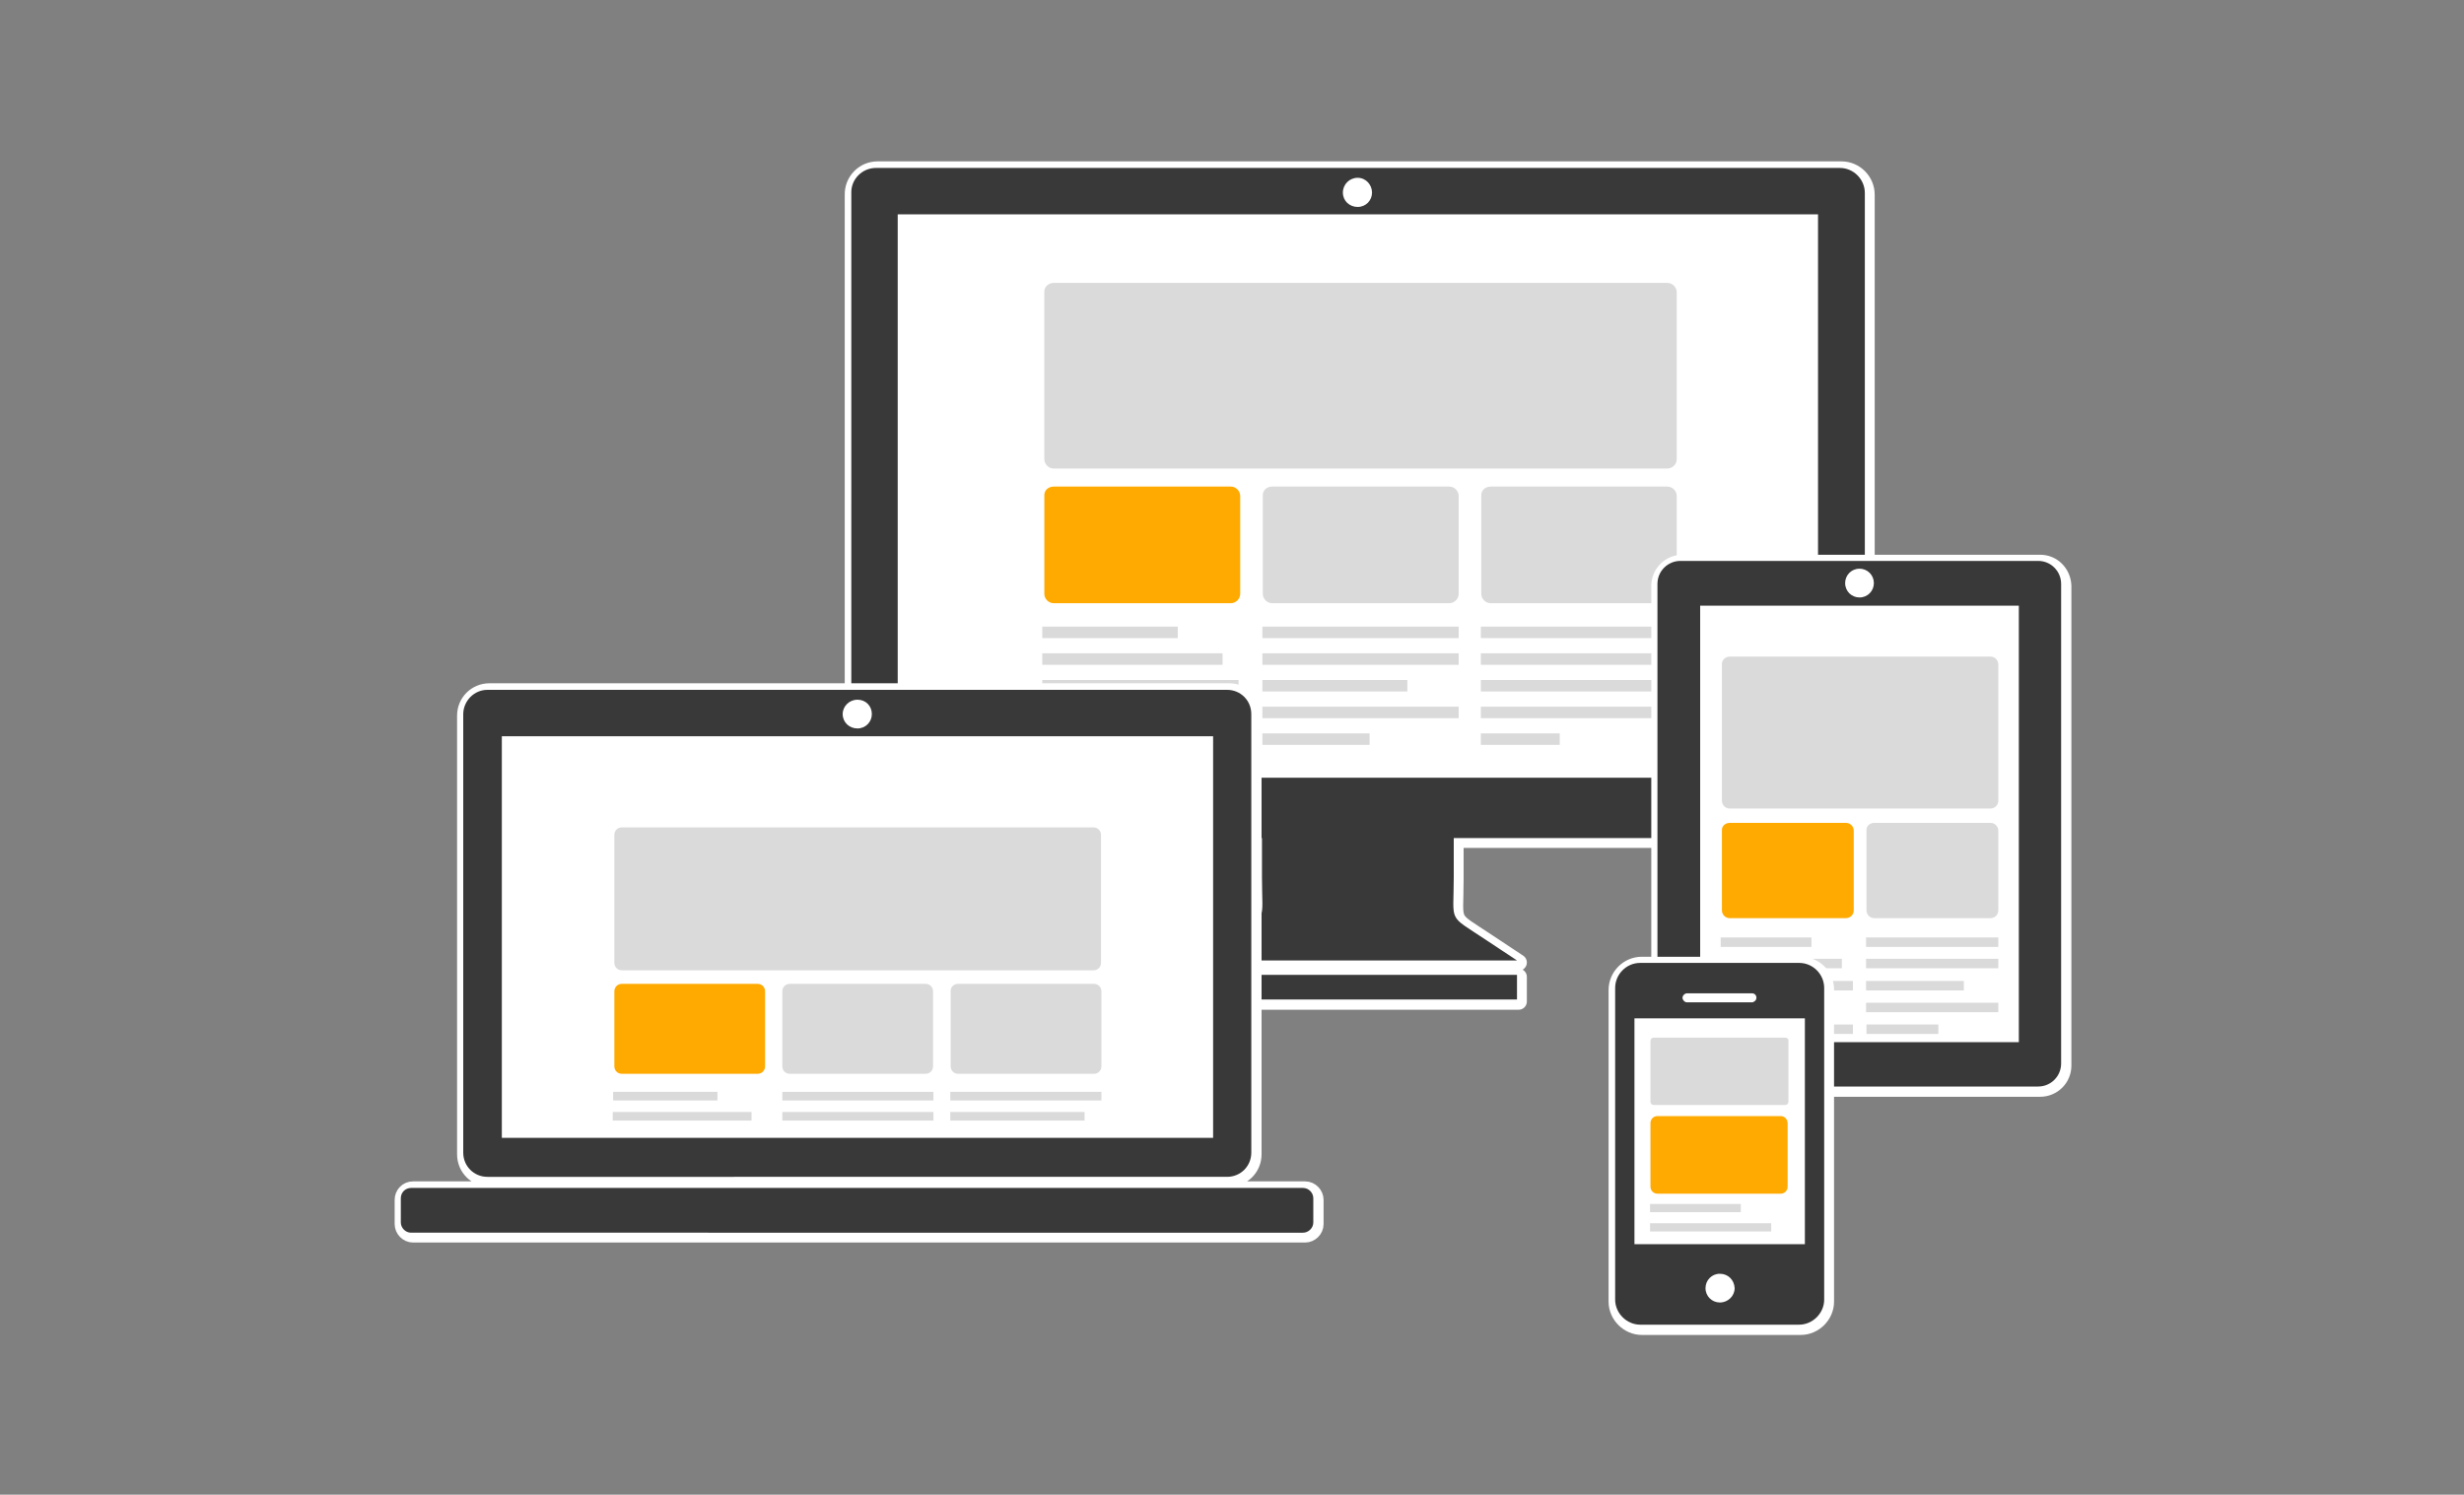<?xml version="1.0" encoding="utf-8"?>
<!-- Generator: Adobe Illustrator 24.1.1, SVG Export Plug-In . SVG Version: 6.00 Build 0)  -->
<svg version="1.1" id="Layer_1" xmlns="http://www.w3.org/2000/svg" xmlns:xlink="http://www.w3.org/1999/xlink" x="0px" y="0px"
	 viewBox="0 0 600 364" style="enable-background:new 0 0 600 364;" xml:space="preserve">
<rect x="0" y="0" width="600" height="364" fill="#808080" stroke="none"/>
<style type="text/css">
	.st0{fill-opacity:0;stroke:#FFFFFF;stroke-width:4;stroke-linecap:round;stroke-linejoin:round;}
	.st1{fill:#393939;}
	.st2{fill:#FFFFFF;}
	.st3{fill:#DADADA;}
	.st4{fill:#FFAA00;}
	.st5{fill-opacity:0;stroke:#FFFFFF;stroke-width:4;stroke-linejoin:round;}
</style>
<g id="devices">
	<path class="st0" d="M292.4,237.9h77.4v6h-77.4V237.9L292.4,237.9z M213.7,41.3h234.7c3.4,0,6.1,2.8,6.1,6.1v151
		c0,3.4-2.8,6.1-6.1,6.1h-94v9.7c0,11.3-1.6,8.9,7.7,15.1l7.7,5.1h-77.5c2.5-1.7,5.1-3.4,7.7-5.1c9.3-6.2,7.7-3.8,7.7-15.1v-9.6
		h-93.9c-3.4,0-6.1-2.8-6.1-6.1V47.5C207.6,44.1,210.3,41.3,213.7,41.3z M331.1,45.4c1.3,0,2.3,1,2.3,2.3s-1,2.3-2.3,2.3
		c-1.3,0-2.3-1-2.3-2.3C328.9,46.4,329.9,45.4,331.1,45.4z"/>
	<path class="st1" d="M292,237.4h77.4v6H292L292,237.4L292,237.4z M213.3,40.9H448c3.4,0,6.1,2.8,6.1,6.1v151c0,3.4-2.8,6.1-6.1,6.1
		h-94v9.6c0,11.3-1.6,8.9,7.7,15.1l7.7,5.1h-77.5c2.5-1.7,5.1-3.4,7.7-5.1c9.3-6.2,7.7-3.8,7.7-15.1v-9.6h-93.9
		c-3.4,0-6.1-2.8-6.1-6.1V47C207.2,43.7,209.9,40.9,213.3,40.9z M330.6,44.9c1.3,0,2.3,1,2.3,2.3c0,1.3-1,2.3-2.3,2.3
		s-2.3-1-2.3-2.3C328.4,45.9,329.4,44.9,330.6,44.9"/>
	<path class="st2" d="M218.6,52.2h224.1v137.2H218.6V52.2z"/>
	<path class="st3" d="M256.6,68.9h149.4c1.3,0,2.3,1.1,2.3,2.3v40.6c0,1.3-1.1,2.3-2.3,2.3H256.6c-1.3,0-2.3-1.1-2.3-2.3V71.2
		C254.2,70,255.2,68.9,256.6,68.9"/>
	<path class="st4" d="M256.6,118.5h43.1c1.3,0,2.3,1.1,2.3,2.3v23.8c0,1.3-1.1,2.3-2.3,2.3h-43.1c-1.3,0-2.3-1.1-2.3-2.3v-23.8
		C254.2,119.5,255.2,118.5,256.6,118.5"/>
	<path class="st3" d="M309.8,118.5h43.1c1.3,0,2.3,1.1,2.3,2.3v23.8c0,1.3-1.1,2.3-2.3,2.3h-43.1c-1.3,0-2.3-1.1-2.3-2.3v-23.8
		C307.4,119.5,308.4,118.5,309.8,118.5"/>
	<path class="st3" d="M363,118.5H406c1.3,0,2.3,1.1,2.3,2.3v23.8c0,1.3-1.1,2.3-2.3,2.3H363c-1.3,0-2.3-1.1-2.3-2.3v-23.8
		C360.6,119.5,361.6,118.5,363,118.5"/>
	<path class="st3" d="M307.4,152.6h47.8v2.8h-47.8V152.6z"/>
	<path class="st3" d="M307.4,159.1h47.8v2.8h-47.8V159.1z"/>
	<path class="st3" d="M307.4,165.6h35.3v2.8h-35.3V165.6z"/>
	<path class="st3" d="M307.4,172.1h47.8v2.8h-47.8V172.1z"/>
	<path class="st3" d="M307.4,178.6h26.1v2.8h-26.1V178.6z"/>
	<path class="st3" d="M360.6,152.6h47.8v2.8h-47.8V152.6z"/>
	<path class="st3" d="M360.6,159.1h42.5v2.8h-42.5V159.1z"/>
	<path class="st3" d="M360.6,165.6h47.8v2.8h-47.8V165.6z"/>
	<path class="st3" d="M360.6,172.1h47.8v2.8h-47.8V172.1z"/>
	<path class="st3" d="M360.6,178.6h19.2v2.8h-19.2V178.6z"/>
	<path class="st3" d="M253.8,178.6h47.8v2.8h-47.8V178.6z"/>
	<path class="st3" d="M253.8,172.1h35.3v2.8h-35.3V172.1z"/>
	<path class="st3" d="M253.8,165.6h47.8v2.8h-47.8V165.6z"/>
	<path class="st3" d="M253.8,159.1h43.9v2.8h-43.9V159.1z"/>
	<path class="st3" d="M253.8,152.6h33v2.8h-33V152.6z"/>
	<path class="st5" d="M100.6,289.7h217.2c1.4,0,2.5,1.2,2.5,2.5v5.9c0,1.4-1.2,2.5-2.5,2.5H100.6c-1.4,0-2.5-1.2-2.5-2.5v-5.9
		C98.1,290.9,99.1,289.7,100.6,289.7z M119.2,168.4h180.1c3.3,0,5.9,2.6,5.9,5.9v106.8c0,3.3-2.6,5.9-5.9,5.9H119.2
		c-3.3,0-5.9-2.6-5.9-5.9V174.3C113.3,171,115.9,168.4,119.2,168.4z M209.2,172.2c1.2,0,2.2,1,2.2,2.2s-1,2.2-2.2,2.2
		c-1.2,0-2.2-1-2.2-2.2C207.1,173.2,208.1,172.2,209.2,172.2z"/>
	<path class="st1" d="M100.1,289.3h217.2c1.4,0,2.5,1.2,2.5,2.5v5.9c0,1.4-1.2,2.5-2.5,2.5H100.1c-1.4,0-2.5-1.2-2.5-2.5v-5.9
		C97.6,290.4,98.7,289.3,100.1,289.3z M118.7,168h180.1c3.3,0,5.9,2.6,5.9,5.9v106.8c0,3.3-2.6,5.9-5.9,5.9H118.7
		c-3.3,0-5.9-2.6-5.9-5.9V173.8C112.9,170.6,115.5,168,118.7,168z M208.8,171.7c1.2,0,2.2,1,2.2,2.2s-1,2.2-2.2,2.2
		c-1.2,0-2.2-1-2.2-2.2C206.6,172.7,207.6,171.7,208.8,171.7"/>
	<path class="st2" d="M122.2,179.3h173.2v97.8H122.2V179.3z"/>
	<path class="st3" d="M151.4,201.5h114.9c1,0,1.8,0.8,1.8,1.8v31.2c0,1-0.8,1.8-1.8,1.8H151.4c-1,0-1.8-0.8-1.8-1.8v-31.2
		C149.6,202.3,150.4,201.5,151.4,201.5"/>
	<path class="st4" d="M151.4,239.6h33.1c1,0,1.8,0.8,1.8,1.8v18.3c0,1-0.8,1.8-1.8,1.8h-33.1c-1,0-1.8-0.8-1.8-1.8v-18.3
		C149.6,240.4,150.4,239.6,151.4,239.6"/>
	<path class="st3" d="M192.3,239.6h33.1c1,0,1.8,0.8,1.8,1.8v18.3c0,1-0.8,1.8-1.8,1.8h-33.1c-1,0-1.8-0.8-1.8-1.8v-18.3
		C190.5,240.4,191.3,239.6,192.3,239.6"/>
	<path class="st3" d="M233.3,239.6h33.1c1,0,1.8,0.8,1.8,1.8v18.3c0,1-0.8,1.8-1.8,1.8h-33.1c-1,0-1.8-0.8-1.8-1.8v-18.3
		C231.4,240.4,232.3,239.6,233.3,239.6"/>
	<path class="st3" d="M190.5,265.9h36.8v2.1h-36.8C190.5,267.9,190.5,265.9,190.5,265.9z"/>
	<path class="st3" d="M190.5,270.8h36.8v2.1h-36.8C190.5,272.9,190.5,270.8,190.5,270.8z"/>
	<path class="st3" d="M231.4,265.9h36.8v2.1h-36.8V265.9z"/>
	<path class="st3" d="M231.4,270.8h32.7v2.1h-32.7V270.8z"/>
	<path class="st3" d="M149.3,270.8H183v2.1h-33.8V270.8z"/>
	<path class="st3" d="M149.3,265.9h25.4v2.1h-25.4V265.9z"/>
	<path class="st0" d="M496.8,137.1h-87.1c-3.1,0-5.6,2.5-5.6,5.6v116.8c0,3.1,2.5,5.6,5.6,5.6h87.1c3.1,0,5.6-2.5,5.6-5.6V142.7
		C502.3,139.6,499.9,137.1,496.8,137.1z M453.3,140.4c-1.1,0-2,0.9-2,2s0.9,2,2,2c1.1,0,2-0.9,2-2S454.4,140.4,453.3,140.4z"/>
	<path class="st1" d="M496.3,136.6h-87.1c-3.1,0-5.6,2.5-5.6,5.6V259c0,3.1,2.5,5.6,5.6,5.6h87.1c3.1,0,5.6-2.5,5.6-5.6V142.2
		C501.9,139.1,499.4,136.6,496.3,136.6z M452.8,140c-1.1,0-2,0.9-2,2s0.9,2,2,2s2-0.9,2-2S453.9,140,452.8,140"/>
	<path class="st2" d="M414,147.5h77.6v106.3H414V147.5z"/>
	<path class="st3" d="M421.2,159.9h63.5c1.1,0,1.9,0.9,1.9,1.9V195c0,1.1-0.9,1.9-1.9,1.9h-63.5c-1.1,0-1.9-0.9-1.9-1.9v-33.1
		C419.2,160.8,420.1,159.9,421.2,159.9"/>
	<path class="st4" d="M421.2,200.4h28.3c1.1,0,1.9,0.9,1.9,1.9v19.4c0,1.1-0.9,1.9-1.9,1.9h-28.3c-1.1,0-1.9-0.9-1.9-1.9v-19.4
		C419.2,201.2,420.1,200.4,421.2,200.4"/>
	<path class="st3" d="M456.4,200.4h28.3c1.1,0,1.9,0.9,1.9,1.9v19.4c0,1.1-0.9,1.9-1.9,1.9h-28.3c-1.1,0-1.9-0.9-1.9-1.9v-19.4
		C454.4,201.2,455.3,200.4,456.4,200.4"/>
	<path class="st3" d="M454.4,228.3h32.2v2.3h-32.2V228.3z"/>
	<path class="st3" d="M454.4,233.5h32.2v2.3h-32.2V233.5z"/>
	<path class="st3" d="M454.4,238.9h23.8v2.3h-23.8V238.9z"/>
	<path class="st3" d="M454.4,244.2h32.2v2.3h-32.2V244.2z"/>
	<path class="st3" d="M454.4,249.5H472v2.3h-17.5V249.5z"/>
	<path class="st3" d="M419,249.5h32.2v2.3H419V249.5z"/>
	<path class="st3" d="M419,244.2h23.8v2.3H419V244.2z"/>
	<path class="st3" d="M419,238.9h32.2v2.3H419V238.9z"/>
	<path class="st3" d="M419,233.5h29.5v2.3H419V233.5z"/>
	<path class="st3" d="M419,228.3h22.1v2.3H419V228.3z"/>
	<path class="st0" d="M438.5,235h-38.7c-3.4,0-6.1,2.8-6.1,6.1V317c0,3.3,2.8,6.1,6.1,6.1h38.7c3.3,0,6.1-2.8,6.1-6.1v-75.9
		C444.7,237.8,442,235,438.5,235z"/>
	<path class="st1" d="M438.1,234.5h-38.7c-3.4,0-6.1,2.8-6.1,6.1v75.9c0,3.3,2.8,6.1,6.1,6.1h38.7c3.3,0,6.1-2.8,6.1-6.1v-75.9
		C444.2,237.3,441.5,234.5,438.1,234.5"/>
	<path class="st2" d="M418.8,310.2c-2,0-3.5,1.6-3.5,3.5c0,2,1.6,3.5,3.5,3.5c2,0,3.6-1.6,3.6-3.5
		C422.3,311.7,420.8,310.2,418.8,310.2"/>
	<path class="st2" d="M426.6,241.9h-15.8c-0.5,0-1.1,0.5-1.1,1.1c0,0.5,0.5,1.1,1.1,1.1h15.8c0.5,0,1.1-0.5,1.1-1.1
		C427.7,242.4,427.3,241.9,426.6,241.9"/>
	<path class="st2" d="M398,248h41.5v55H398V248z"/>
	<path class="st3" d="M434.7,252.7h-32c-0.5,0-0.8,0.4-0.8,0.8v14.8c0,0.5,0.4,0.8,0.8,0.8h32c0.5,0,0.8-0.4,0.8-0.8v-14.8
		C435.6,253,435.1,252.7,434.7,252.7"/>
	<path class="st4" d="M433.6,271.8h-30c-1,0-1.7,0.8-1.7,1.7V289c0,1,0.8,1.7,1.7,1.7h30c1,0,1.7-0.8,1.7-1.7v-15.4
		C435.3,272.6,434.6,271.8,433.6,271.8"/>
	<path class="st3" d="M401.8,297.9h29.5v2h-29.5V297.9z"/>
	<path class="st3" d="M401.8,293.2h22.1v2h-22.1V293.2z"/>
	<path class="st2" d="M452.8,138.5c-2,0-3.5,1.6-3.5,3.5c0,2,1.6,3.5,3.5,3.5c2,0,3.5-1.6,3.5-3.5S454.8,138.5,452.8,138.5"/>
	<path class="st2" d="M208.8,170.4c-2,0-3.6,1.6-3.6,3.5c0,2,1.6,3.5,3.6,3.5s3.5-1.6,3.5-3.5C212.3,171.9,210.8,170.4,208.8,170.4"
		/>
	<path class="st2" d="M330.6,43.3c-2,0-3.6,1.6-3.6,3.6c0,2,1.6,3.5,3.6,3.5s3.5-1.6,3.5-3.5S332.6,43.3,330.6,43.3"/>
</g>
</svg>
